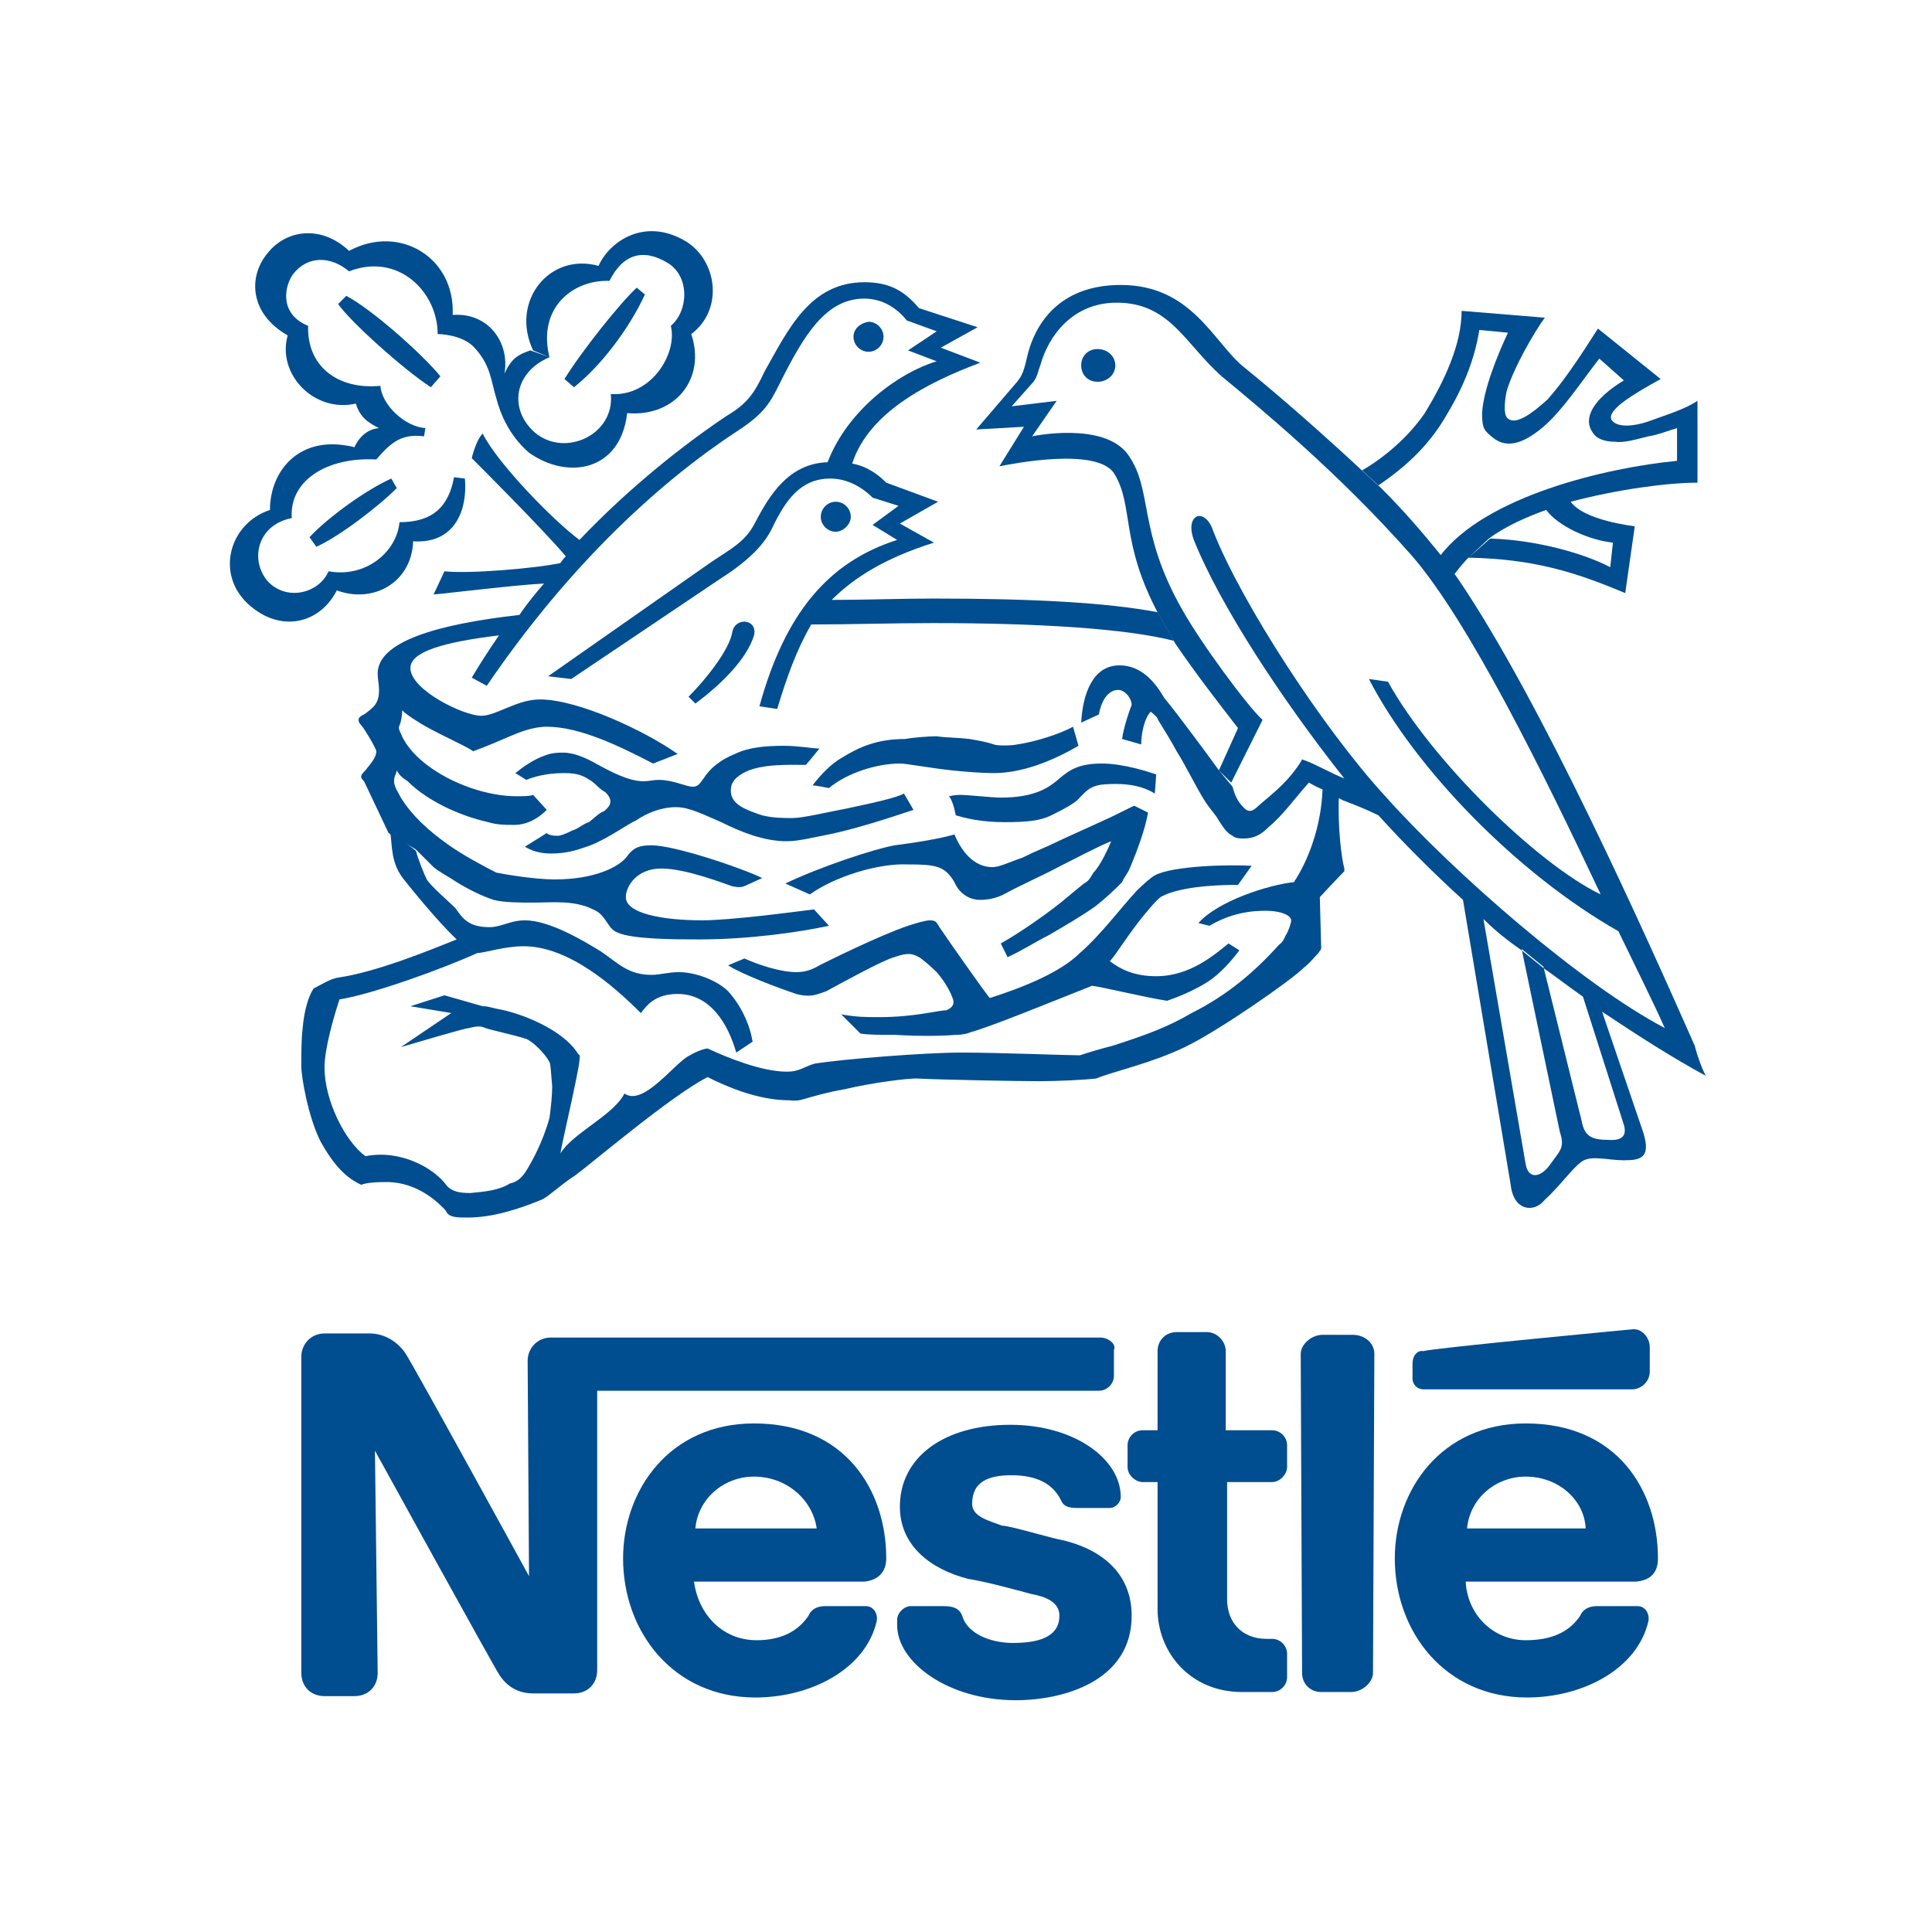 <svg xml:space="preserve" style="enable-background:new 0 0 141.7 141.7;" viewBox="0 0 141.7 141.7" y="0px" x="0px" xmlns:xlink="http://www.w3.org/1999/xlink" xmlns="http://www.w3.org/2000/svg" id="Layer_1" version="1.1">
<style type="text/css">
	.st0{fill-rule:evenodd;clip-rule:evenodd;fill:#004D8F;}
</style>
<g>
	<path d="M80.5,28c0.7,0,1.3-0.5,1.3-1.2c0-0.7-0.6-1.2-1.3-1.2s-1.2,0.5-1.2,1.2C79.3,27.5,79.8,28,80.5,28L80.5,28z" class="st0"></path>
	<path d="M63.7,25.8c0.6,0,1.1-0.5,1.1-1.1c0-0.6-0.5-1.1-1.1-1.1c-0.6,0.1-1.1,0.5-1.1,1.1
		C62.6,25.3,63.1,25.8,63.7,25.8L63.7,25.8z" class="st0"></path>
	<path d="M51,51.6l-0.5-0.5c1.4-1.4,3-3.5,3.2-4.7c0.2-1.2,1.9-1,1.6,0.2C54.8,48.3,52.9,50.2,51,51.6L51,51.6z" class="st0"></path>
	<path d="M40.3,26.2c-2.6,1.1-3,3.8-1.1,5.5c2.2,1.9,5.9,0.2,5.6-2.8c3,0.2,4.9-3,4.4-5c1.3-1.1,1.4-3.6-0.2-4.6
		c-1.8-1.1-3.3-0.7-4.3,1.3C42,20.5,39.4,22.6,40.3,26.2l-1.2-0.5c-1.7-3.6,1.2-7.2,4.8-6.2c0.8-1.8,3.4-3.6,6.4-1.8
		c2.3,1.4,2.8,5,0.4,6.8c1.1,3.3-1.2,6.1-4.7,5.8c-0.5,4.3-4.4,4.9-7.2,2.9c-1.4-1.2-2.1-2.8-2.4-4c-0.4-1.3-0.4-2.4-1.6-3.7
		c-0.9-1-2.7-1-2.7-1c0-3.1-2.9-6-6.5-4.6c-1.3-1.1-3-1.2-4.1,0.2c-0.6,0.8-1.1,2.9,1.1,3.8c-0.1,2.9,2.1,4.7,5.3,4.4
		c0.1,1.4,1.8,3,3.3,3.1L31.1,32c-1.6-0.2-2.4,0.4-3.5,1.7c-3.7-0.2-6.4,1.6-6.2,4.3c-2.6,0.5-3.1,3.2-1.7,4.7
		c1.4,1.4,3.7,0.8,4.4-0.8c2.7,0.5,5-1.4,5.2-3.6c2.4,0,3.6-1.1,4-3.3l0.8,0.1c0.2,2.4-0.8,4.8-3.8,4.6c-0.1,3-2.9,4.6-5.6,3.6
		c-1.2,2.4-4.1,3.2-6.5,1s-1.4-5.9,1.6-6.9c0-2.9,2.2-5.6,6.2-4.6c0,0,0.5-1.3,1.8-1.4c-0.8-0.4-1.4-0.8-1.7-1.8
		c-3.1,0.7-5.8-2.2-5-5c-2.8-1.6-2.9-4.3-1.5-6c1.4-1.8,4-2.1,6-0.2c3.7-2,7.8,0.5,7.6,4.7c2.6-0.2,4.2,2,3.8,4.3
		c0.5-1.1,1-1.4,1.9-1.7L40.3,26.2L40.3,26.2z" class="st0"></path>
	<path d="M46.7,21.1l0.6,0.5c-1.2,2.6-3.3,5.3-5.2,6.8l-0.7-0.6C42.7,25.7,45.5,22.2,46.7,21.1L46.7,21.1z" class="st0"></path>
	<path d="M28.7,35.1l0.4,0.7c-1.4,1.4-4.3,3.6-5.9,4.3l-0.5-0.7C24.1,37.9,26.9,35.9,28.7,35.1L28.7,35.1z" class="st0"></path>
	<path d="M32.3,27.6l-0.7,0.8c-2-1.3-5.9-4.8-6.8-6.1l0.6-0.6C27.3,22.7,31,26,32.3,27.6L32.3,27.6z" class="st0"></path>
	<path d="M28.6,60.9c0.2,1.1,0,2.4,1.1,3.7c0.4,0.5,2.4,3,3.8,4.3c-2,0.8-5.9,2.4-8.7,2.8c-0.6,0.1-1.2,0.5-1.8,0.8
		c-0.4,0.6-0.7,1.7-0.8,2.9c-0.1,0.8-0.1,1.8-0.1,2.8c0,0.8,0.5,3.7,1.4,5.5c1,1.8,1.9,2.7,3,3.2c0.2-0.1,0.8-0.2,1.6-0.2
		c2.1-0.1,3.7,1.1,4.6,2.1c0.2,0.5,0.8,0.5,1.6,0.5c1.8,0,3.7-0.6,5.4-1.3c0.5-0.2,1.4-1.1,2.5-1.8c1.1-0.8,7.1-5.9,9.7-7.2
		c1.4,0.7,3.7,1.7,6,1.7c0.1,0,0.5,0.1,1.1-0.1c0.7-0.2,1.7-0.5,2.9-0.7c2.1-0.5,4.6-0.8,5.3-0.8c1.9,0.1,7.6,0.2,9,0.2
		c1.4,0,3.4-0.1,4.2-0.2c1.2-0.5,4-1.1,6.5-2.3s7.8-4.9,8.7-5.8c0.5-0.4,0.8-0.8,1.1-1.1c0.1-0.2,0.2-0.2,0.2-0.4
		c0-0.1-0.1-3.7-0.1-3.7s1.3-1.4,1.8-1.9c0,0,0-0.1,0-0.2c-0.2-0.7-0.5-3-0.4-5.3L97,57.9c-0.1,2.8-1.1,5.3-2.1,6.8
		c-1.9,0.2-5.6,1.4-7,3l0.8,0.2c1.2-0.7,2.5-1.1,4.1-1.1c1.3,0,1.9,0.4,1.9,0.7c0,0.2-0.2,0.8-0.4,1.1c-0.1,0.2-0.2,0.5-0.5,0.7
		c-1.8,2-3.8,3.7-6.4,5c-1.7,1-3.3,1.6-5.8,2.4c-0.8,0.2-1.8,0.5-2.4,0.7c-1,0-5.9-0.2-8.7-0.2s-8.8,0.5-10.7,0.8
		c-0.8,0.2-1.1,0.6-2.1,0.6c-1.8,0-4.3-1-5.8-1.7c-0.2,0-0.8,0.2-1.3,0.5c-1.1,0.5-3.4,3.8-4.8,2.8c-0.8,1.6-3.8,2.9-4.7,4.4
		c0.1-0.7,1.3-5.8,1.4-6.8c0-0.2,0.1-0.4-0.1-0.5c-1.1-1.8-4.2-3-5.9-3.3c-0.5-0.1-0.7-0.2-1.1-0.2l-2.8-0.8l-2.5,0.8l3,0.5
		l-3.7,2.5c0.7-0.2,4.7-1.4,5-1.4c0.4-0.1,0.8-0.2,1.2,0c0.6,0.2,2.1,0.5,3,0.8c0.5,0.2,1.4,1.1,1.7,1.7c0.1,0.2,0.1,0.7,0.2,1.8
		c0,0.6-0.1,1.6-0.2,2.3c-0.5,1.8-1.3,3.2-1.6,3.7c-0.4,0.7-0.8,1-1.3,1.1c-0.8,0.5-1.8,0.6-2.9,0.7c-0.8,0-1.3-0.1-1.7-0.5
		c-1-1.4-3.5-2.7-6-2.2c-1.5-1.1-3-4.1-3-6.5c0-1.4,0.7-3.8,1.1-5c2.5-0.4,7.7-2.3,10.1-3.4c0.5,0,2-0.5,3.4-0.5
		c3.3,0,6.6,2.9,8.6,4.9c0.4-0.5,1-1.4,2.7-1.4c2.4,0,3.7,2.2,4.3,4.3l1.2-0.8c-0.2-1.2-0.8-2.6-1.8-3.7c-0.8-0.8-2.4-1.4-3.6-1.4
		c-0.8,0-1.4,0.2-2,0.2c-1.7,0-2.4-0.8-3.7-1.7c-1.3-0.8-3.8-2.3-5.6-2.3c-1.1,0-1.7,0.5-2.6,0.5c-1.4,0-1.9-0.5-2.5-1.4
		c-0.4-0.4-1.8-1.6-2.1-2.1c-0.2-0.4-0.6-1.4-0.8-2.1L28.6,60.9L28.6,60.9z" class="st0"></path>
	<path d="M30.5,62.3c0.5,0.5,0.8,0.8,1.3,1.3c0.5,0.4,1.1,0.7,1.7,1.1c0.8,0.5,1.8,1,2.7,1.3c0.8,0.2,1.9,0.2,2.9,0.2
		c1.4,0,3-0.2,4.4,0.5c1,0.4,1,1.4,1.8,1.7c1.1,0.5,4.3,0.5,6,0.5c3.5,0,7.2-0.5,9.5-1l-1.1-1.2c-1.6,0.2-6.1,0.8-8.2,0.8
		c-2.9,0-5.6-0.5-5.6-1.7c0-0.8,0.8-2.1,2.6-2.1c1.8,0,4.6,1.1,5.2,1.3c0.5,0.1,0.7,0.1,1.1-0.1l1.1-0.5c-1.4-0.7-6.4-2.4-8.1-2.4
		c-0.8,0-1.3,0.1-1.8,0.8c-0.6,0.8-2.4,1.7-5.3,1.7c-1.6,0-3.8-0.4-4.3-0.5c-0.8-0.4-2.5-1.3-3.6-2.1c-1.4-1-2.6-2.1-3.4-3.4
		c-0.2-0.4-0.5-0.8-0.5-1.2c0-0.4,0.2-0.6,0.2-0.8c0.2,0.4,0.5,0.6,0.8,0.8c1.4,1.4,3.7,2.5,5.9,3c0.7,0.2,1.2,0.2,1.9,0.2
		c1,0,1.8-0.5,2.4-1.1l-1-1.1c-0.2,0.1-0.8,0.1-1.2,0.1c-3.3,0-7.5-2.1-8.5-4.6c-0.1-0.2-0.2-0.4-0.1-0.6c0.1-0.2,0.2-0.7,0.2-1.1
		c0.2,0.2,0.6,0.5,1.1,0.8c1.2,0.8,3.6,1.8,4.1,2.2c1.1-0.4,2-0.8,2.7-1.1s1.7-0.7,2.7-0.7c2.4,0,5.3,1.4,7.8,2.7l1.8-0.7
		c-2.4-1.7-7.3-4-10.1-4c-1.7,0-3.2,1.2-4.3,1.2c-1.3,0-5.2-1.9-5.2-3.5c0-1.2,2.4-1.9,6.5-2.4c-0.7,1-1.4,2.1-2,3.1l1.1,0.6
		c6.2-9.1,12.9-15.1,18.4-18.7c2-1.3,2.4-2.1,3.1-3.5c1.8-3.6,3.4-6.2,6.2-6.2c1.3,0,2.4,0.7,3.1,1.6l2.2,0.8l-2.1,1.4l2.1,0.8
		c-2.7,0.8-6.5,3.5-8,7.4c-2.9,0.1-4.3,2.5-5.3,4.4c-0.7,1.4-1.7,1.9-3.2,2.9l-12,8.4l1.7,0.2l11-7.4c2.2-1.4,3.2-2.6,3.7-3.6
		c1-2.1,2.1-3.7,4.3-3.7c1.1,0,2.2,0.5,3.1,1.4l1.9,0.6L64,38.5l1.8,1.1c-5,1.6-8.2,5.3-10.1,12.2L57,52c0.7-2.3,1.4-4.3,2.5-6.2
		c3,0,5.9-0.1,8.9-0.1c7.8,0,14.2,0.4,17.7,1.3l-1.2-2.1c-3.7-0.7-9.1-1-16.4-1c-2.5,0-5,0.1-7.5,0.1c1.7-1.7,4-3.1,7.5-4.2
		l-2.5-1.4l2.8-1.6l-3.8-1.4c-0.6-0.6-1.4-1.2-2.5-1.4c1.2-3.7,5.4-5.9,9.4-7.4L69,25.5l2.7-1.5l-4.3-1.4c-1.1-1.3-2.2-1.9-4-1.9
		c-4,0-5.6,3.5-7.3,6.5c-0.8,1.7-1.3,2.4-2.8,3.3c-3,2-7.1,5.2-10.8,9.1c-1.9-1.4-6-5.6-7.1-7.8c-0.5,0.5-0.8,1.8-0.8,1.8
		c0.5,0.5,5.2,5.2,6.9,7.2c-0.1,0.1-0.2,0.2-0.4,0.5c-1.9,0.4-6.8,0.8-8.5,0.6l-0.8,1.7c1.2-0.1,6-0.7,8.1-0.8
		c-0.6,0.7-1.2,1.4-1.8,2.3c-6.2,0.7-10.4,2-10.4,4.3c0,0.4,0.1,0.8,0.1,1.2c0,1-0.4,1.3-1.1,1.8c-0.5,0.2-0.5,0.5-0.2,0.8
		c0.2,0.2,1.1,1.7,1.1,1.9c0,0.5-0.5,1-0.8,1.4c-0.4,0.4-0.4,0.5-0.1,0.8l1.8,3.8L30.5,62.3L30.5,62.3z" class="st0"></path>
	<path d="M107.7,40.9c-0.4,0.4-0.7,0.8-1.1,1.3l-1-1.4c3.3-4.4,12.2-6.5,17.4-7v-2.4c-0.7,0.2-1.4,0.5-2.1,0.6
		c-0.8,0.2-1.8,0.5-2.4,0.4c-0.8,0-1.4-0.2-1.7-0.7c-0.7-1,0-2.4,2.3-3.8l-1.8-1.6c-1.4,1.8-2.7,3.8-4.1,5c-1.3,1.1-2.6,1.7-3.7,0.8
		c-0.6-0.5-0.8-0.6-0.8-1.8c0.1-1.7,1.1-4.2,1.9-5.9l-2.1-0.2c-0.4,2.5-1.4,4.6-2.5,6.4c-1.3,2.2-3,3.7-4.9,5l-1.2-1.1
		c1.4-0.8,3.3-2.3,4.6-4.2c1.4-2.3,2.7-5,2.7-7.5l6.1,0.5c-0.8,1.1-2.3,3.7-2.8,5.4c-0.2,1-0.2,1.8,0.1,2c0.6,0.5,1.8-0.4,2.9-1.4
		c1.6-1.8,3.1-4.3,3.7-5.2l4.6,3.7c-2,1.1-4,2.3-3.6,3c0.4,0.6,1.7,0.5,3,0c1.1-0.4,2.4-0.8,3.3-1.4v6c-2.2,0-5.9,0.5-9.3,1.4
		c0.8,1.1,3.2,1.6,4.7,1.8l-0.7,4.9C115.4,41.9,112.4,41,107.7,40.9l1.6-1.4c3.4,0.1,6.9,1.1,8.8,2.1l0.2-1.8
		c-1.8-0.2-4-1.2-4.9-2.4c-1.4,0.5-3,1.2-4.2,2.1L107.7,40.9L107.7,40.9z" class="st0"></path>
	<path d="M89.4,56.5l1.4-3.1c-1.4-1.8-3.1-4-4.6-6.2l-1.2-2.1c-2.9-5.4-1.8-8-3.3-10.4c-1.3-1.9-7.4-0.7-8.4-0.5
		l1.8-2.9l-3.5,0.2l3-3.5c0.4-0.5,0.5-0.8,0.8-2.1c0.5-1.9,2.1-5,6.8-5c5.2,0,6.8,4.2,9,6c2.6,2.1,5.9,5,8.9,7.8l1.2,1.1
		c1.6,1.6,3,3.2,4.6,5.2l1,1.4c6.2,9.1,13.9,26.4,17.4,34.3c0.2,0.8,0.5,1.6,0.8,2.2c-2.4-1.3-4.9-2.9-7.6-4.7l-1.4-1.1
		c-1-0.7-1.9-1.4-2.9-2.1l-1.6-1.3c-1-0.7-1.9-1.4-2.8-2.3l3.1,18c0.2,1.1,1.1,1,1.8,0c0.7-1,1.1-1.2,0.7-2.4l-2.8-13.4l1.6,1.3
		l2.8,11.3c0.2,1.1,0.7,1.4,1.9,1.4c1.2,0.1,1.4-0.4,1.2-1.1l-3-9.4l1.4,1.1l2.9,8.5c0.8,2.2,0,2.4-1.3,2.4c-1.2,0-2.4-0.4-3.1,0.1
		c-0.7,0.5-1.6,1.8-2.7,2.8c-0.8,1-2.3,0.8-2.5-1.1l-3.5-20.9c-2.2-2-4.3-4.1-6.2-6.2c-0.8-0.4-1.8-0.8-2.6-1.1L97,57.9
		c-0.5-0.2-0.8-0.4-1-0.5c-1,1.1-1.9,2.4-3,3.3c-0.5,0.5-1,0.8-1.8,0.8c-0.2,0-0.6,0-0.8-0.2c-0.4-0.2-0.6-0.5-1-1.1
		c-0.2-0.4-0.6-0.8-1-1.4c-0.7-1.1-1.4-2.6-2.1-3.7c-0.7-1.3-1.4-2.3-1.4-2.4c-0.1-0.2-0.5-0.5-0.5-0.5c-0.5,0.5-0.7,1.7-0.7,2.4
		l-1.4-0.4c0.1-0.8,0.5-2,0.7-2.5c0-0.5-0.5-1.1-1-1.1c-0.6,0-1.2,0.6-1.4,1.8l-1.3,0.6c0.1-2,0.8-4.2,2.8-4.2
		c1.6,0,2.6,1.2,3.3,2.4C86.4,52.4,88.9,55.8,89.4,56.5l1,1.2c0.2,0.8,0.5,1.2,0.7,1.4c0.4,0.5,0.7,0.5,1.2,0c0.2-0.2,1-0.8,1.8-1.6
		c0.6-0.6,1.2-1.4,1.4-1.8c0.7,0.2,2.1,1,3.1,1.4c-4.6-5.8-9.1-12.7-11-17.4c-0.8-2,0.8-2.6,1.4-0.7c2.1,5.3,8.1,14.5,12.6,19.4
		c5,5.6,14.4,13.8,20.5,17c-0.8-1.8-2-4.2-3.4-7.1c-7.4-4.2-14.9-11.9-18.3-18.5l1.4,0.2c3.2,5.8,11,13.4,15.6,15.6
		c-4.2-8.9-9.7-20.1-13.9-24.9c-5.3-6-11-10.7-13.9-13.1c-2.7-2.4-3.8-5.4-7.7-5.4c-3.2,0-5,2.4-5.6,4.6c-0.2,0.5-0.2,0.8-0.5,1.2
		l-1.6,1.8l3.3-0.4L75.7,32c0,0,5.2-1.1,7,1.3c1.9,2.6,0.7,5.6,4,11.4c1.4,2.5,4.8,7.1,5.9,8.1l-2.3,4.6L89.4,56.5L89.4,56.5z" class="st0"></path>
	<path d="M38.6,57.2l-0.8-0.5c0.5-0.4,1.3-1,2.2-1.3c0.5-0.2,1-0.2,1.3-0.2c0.8,0,1.7,0.4,2.4,0.8
		c1.1,0.6,2.4,1.3,3.5,1.3c0.4,0,0.7-0.1,1.1-0.1c1.1,0,2,0.5,2.5,0.5c0.4,0,0.5-0.2,0.8-0.6c0.5-0.8,1.3-1.4,2.3-1.8
		c1-0.5,2.3-0.6,3.6-0.6c1.1,0,2.1,0.2,2.6,0.2c0,0-0.8,1-1,1.2c-1.1,0-3.1-0.1-4.4,0.5c-0.8,0.4-1.1,0.8-1.1,1.4
		c0,1,1.1,1.4,2.3,1.8c0.8,0.2,1.6,0.2,2.2,0.2c0.8,0,2.4-0.4,4-0.7c1.9-0.4,3.7-0.8,4.2-1.1l0.7,1.2c-2.1,0.7-4.3,1.4-6.2,1.8
		c-1.1,0.2-2.2,0.5-3.1,0.5c-1.7,0-3.4-0.7-4.8-1.4c-1.2-0.5-2.3-1.1-3.3-1.1c-1.1,0-2.1,0.4-3,1c-0.5,0.2-2,1.3-3.3,1.8
		c-1.1,0.4-1.8,0.6-2.9,0.6c-0.8,0-1.4-0.2-1.9-0.5l1.6-1c0.2,0.2,0.6,0.2,0.8,0.2c0.2,0,0.5-0.1,1.1-0.4c0.4-0.1,0.8-0.5,1.2-0.6
		c0.6-0.5,0.8-0.7,1.1-0.8c0.5-0.4,0.7-0.8,0.1-1.4c-0.4-0.2-0.6-0.5-1-0.8c-0.6-0.4-1-0.6-2-0.6C40,56.7,39.1,57,38.6,57.2
		L38.6,57.2z" class="st0"></path>
	<path d="M60.8,57.8c0,0-1-0.2-1.2-0.2c0.6-0.8,1.4-1.6,2.1-2c1.3-0.8,2.6-1.4,4.7-1.4c0.5-0.1,1.7-0.2,2.3-0.2
		c0.6,0.1,1.6,0.1,2.4,0.2c0.6,0.1,1.2,0.2,1.8,0.4c0.2,0.1,1.3,0.1,1.7,0c1.4-0.2,3.2-0.8,4.1-1.3l0.4,1.4c-1.9,1.1-4.1,2-6.2,2
		c-1,0-2.1-0.1-3.1-0.2c-1.8-0.2-3.3-0.5-3.8-0.5C64.3,56,62.1,56.7,60.8,57.8L60.8,57.8z" class="st0"></path>
	<path d="M59.4,65.6l-1.8-0.8c2.5-1.2,6.4-2.5,8-2.8c1.6-0.2,3.4-0.5,4.4-0.8c0.5,1.2,1.4,2.4,2.8,2.4
		c0.5,0,1.3-0.4,2.2-0.7c1-0.5,1.8-0.8,2.4-1.1s2.2-1,3.7-1.7c0.5-0.2,2-1,2.1-1l1,0.5c-0.2,1.2-0.8,2.8-1.3,4
		c-0.2,0.5-0.5,0.8-0.6,1.1c-0.5,0.5-1.1,1.1-2,1.8c-1,0.7-2.2,1.4-3.4,2.1c-1,0.5-1.9,1.1-3,1.6l-0.5-1c1.4-0.8,3-1.9,4.4-3
		c0.6-0.5,1.2-1,1.7-1.4c0.4-0.2,0.5-0.5,0.7-0.8c0.5-0.5,1.1-1.8,1.3-2.3c-0.6,0.2-2.7,1.3-3.7,1.8c-1.1,0.6-2.9,1.4-4,2
		c-0.7,0.4-1.4,0.5-1.9,0.5c-1.1,0-1.7-0.8-1.9-1.3c-0.7-1.2-1.4-1.3-3.4-1.3C64.4,63.3,61.2,64.3,59.4,65.6L59.4,65.6z" class="st0"></path>
	<path d="M70.1,59.8c0,0-0.2-1.1-0.5-1.4c0,0,0.4-0.1,0.8-0.1c0.6,0,2.4,0.2,3,0.2c2.6,0,3.6-0.8,4.3-1.4
		c0.7-0.6,1.4-1.1,3.1-1.1c1.6,0,3.4,0.6,4,0.8l-0.1,1.4c-0.8-0.5-1.8-0.7-2.8-0.7c-0.6,0-1.2,0-1.7,0.2c-0.5,0.2-0.8,0.6-1.2,1
		c-0.5,0.4-1.1,0.7-1.9,1.1c-0.8,0.4-1.8,0.5-3.4,0.5C71.9,60.3,70.8,60,70.1,59.8L70.1,59.8z" class="st0"></path>
	<path d="M53.4,70.8l1.2-0.5c1.1,0.5,2.7,1,3.8,1c0.7,0,1.2-0.2,1.7-0.5c0.4-0.2,4.4-2.2,6.5-2.9
		c0.6-0.2,1.3-0.4,1.6-0.4c0.5,0,0.5,0.2,0.7,0.5c0.4,0.6,3.4,4.9,3.7,5.2c2.5-0.8,5.2-1.9,6.6-3.3c1.6-1.4,2.9-3.2,4.2-4.6
		c0.5-0.5,1.1-1,1.3-1.1c1.3-0.7,5.4-0.8,7.1-0.7l-1,1.4c-3,0-4.7,0.4-5.5,0.8C85,65.8,84.5,66.4,84,67c-1.1,1.3-2.2,3.1-2.6,3.5
		c0.8,0.6,1.8,1.1,3.4,1.1c2.5,0,4.3-1.6,5.3-2.4l0.8,0.5c-0.6,0.8-1.4,1.7-2.3,2.3c-1.1,0.7-2.4,1.2-3,1.4c-1.4-0.2-4.7-1-5.5-1.1
		c-2.8,1.1-7.4,3-8.9,3.4c-0.2,0.1-0.6,0.2-1.1,0.2c-1.2,0.1-2.9,0.1-4.4,0c-1.1,0-2.1,0-2.6-0.1l-1.4-1.4c1.2,0.2,1.7,0.2,2.8,0.2
		c2.6,0,4.3-0.5,4.9-0.5c0.5-0.2,0.6-0.5,0.5-0.8c-0.2-0.6-0.6-1.3-1.2-2c-0.4-0.4-1.1-1-1.3-1.1c-0.4-0.2-0.7-0.4-1.8,0
		c-0.8,0.2-3.7,1.8-5,2.5c-0.6,0.2-1.1,0.5-2.2,0.2C57.2,72.5,54.5,71.5,53.4,70.8L53.4,70.8z" class="st0"></path>
	<path d="M61.3,39c0.5,0,1.1-0.5,1.1-1.1c0-0.6-0.5-1.1-1.1-1.1c-0.6,0-1.1,0.5-1.1,1.1C60.2,38.5,60.7,39,61.3,39
		L61.3,39z" class="st0"></path>
	<path d="M100.8,99.3c0-0.8-0.7-1.4-1.6-1.4H97c-0.8,0-1.6,0.7-1.6,1.4l0.1,23.4c0,0.8,0.6,1.4,1.4,1.4h2.2
		c0.8,0,1.6-0.7,1.6-1.4L100.8,99.3L100.8,99.3z" class="st0"></path>
	<path d="M103.6,100v1.1c0,0.5,0.4,0.8,0.8,0.8h15.3c0.7,0,1.3-0.6,1.3-1.3v-1.8c0-0.7-0.6-1.4-1.3-1.3
		c0,0-14.9,1.4-15.3,1.6C104,99,103.6,99.4,103.6,100L103.6,100z" class="st0"></path>
	<path d="M91.1,124.1c-3.8,0-6.2-2.9-6.2-6.1v-9.3h-1.1c-0.5,0-1.1-0.5-1.1-1.1v-1.6c0-0.6,0.5-1.1,1.1-1.1h1.1v-5.8
		c0-0.8,0.6-1.4,1.4-1.4h2.2c0.8,0,1.4,0.7,1.4,1.4v5.8h3.4c0.6,0,1.1,0.5,1.1,1.1v1.6c0,0.5-0.5,1.1-1.1,1.1H90v8.6
		c0,1.7,1.1,2.9,2.9,2.9h0.4c0.6,0,1.1,0.5,1.1,1.1v1.7c0,0.6-0.5,1.1-1.1,1.1L91.1,124.1L91.1,124.1z" class="st0"></path>
	<path d="M65,114.3c0-5-3-9.9-9.7-9.9c-6.2,0-9.6,4.9-9.6,9.9c0,5.4,3.7,10.2,9.7,10.2c4.1,0,8.1-2.1,8.9-5.6
		c0.1-0.5-0.2-1.1-0.8-1.1h-3c-0.5,0-1,0.2-1.2,0.7c-0.8,1.2-2.1,1.8-3.8,1.8c-2.6,0-4.3-2-4.6-4.3h12.5
		C64.4,115.9,65,115.3,65,114.3L65,114.3z M51,112.1c0.2-2.2,2.1-3.8,4.3-3.8c2.4,0,4.3,1.7,4.6,3.8H51L51,112.1z" class="st0"></path>
	<path d="M121.6,114.3c0-5-3-9.9-9.7-9.9c-6.2,0-9.6,4.9-9.6,9.9c0,5.4,3.7,10.2,9.7,10.2c4.1,0,8.1-2.1,8.9-5.6
		c0.1-0.5-0.2-1.1-0.8-1.1h-3c-0.5,0-1,0.2-1.2,0.7c-0.8,1.2-2.1,1.8-4,1.8c-2.5,0-4.3-2-4.4-4.3H120
		C121.1,115.9,121.6,115.3,121.6,114.3L121.6,114.3z M107.6,112.1c0.2-2.2,2.1-3.8,4.3-3.8c2.4,0,4.3,1.7,4.4,3.8H107.6L107.6,112.1
		z" class="st0"></path>
	<path d="M80.7,98.1H40.4c-1,0-1.7,0.8-1.7,1.7l0.1,15.8c0,0-8.6-15.7-9.1-16.4s-1.4-1.4-2.6-1.4h-3.3
		c-1,0-1.7,0.8-1.7,1.7v23.2c0,1,0.7,1.7,1.7,1.7H26c1,0,1.7-0.7,1.7-1.7l-0.2-16.3c0,0,8.7,15.8,9.1,16.4c0.5,0.8,1.3,1.4,2.5,1.4
		h3c1,0,1.7-0.7,1.7-1.7v-20.5h36.8c0.6,0,1.1-0.5,1.1-1.1V99C81.9,98.6,81.3,98.1,80.7,98.1L80.7,98.1z" class="st0"></path>
	<path d="M74.2,108.2c1.8,0,3,0.6,3.6,1.8c0.2,0.5,0.6,0.6,1.2,0.6h2.4c0.4,0,0.8-0.4,0.8-0.8c0-2.8-3.4-5.3-8.1-5.3
		c-4.9,0-8.1,2.4-8.1,6c0,2.9,2.3,4.6,5,5.3c1.3,0.2,3.5,0.8,4.6,1.1c1.1,0.2,2.1,0.6,2.1,1.6c0,1.6-1.6,2-3.4,2
		c-1.7,0-3.3-0.7-3.7-1.9c-0.2-0.7-0.8-0.8-1.4-0.8h-2.4c-0.5,0-1,0.5-1,1v0.4c0,2.7,3.7,5.5,8.7,5.5c3.5,0,8.5-1.4,8.5-6.2
		c0-2.8-1.8-4.7-4.9-5.5c-1.1-0.2-4-1.1-4.6-1.1c-1.1-0.4-2.2-0.7-2.2-1.6C71.3,108.6,72.6,108.2,74.2,108.2L74.2,108.2z" class="st0"></path>
</g>
</svg>
